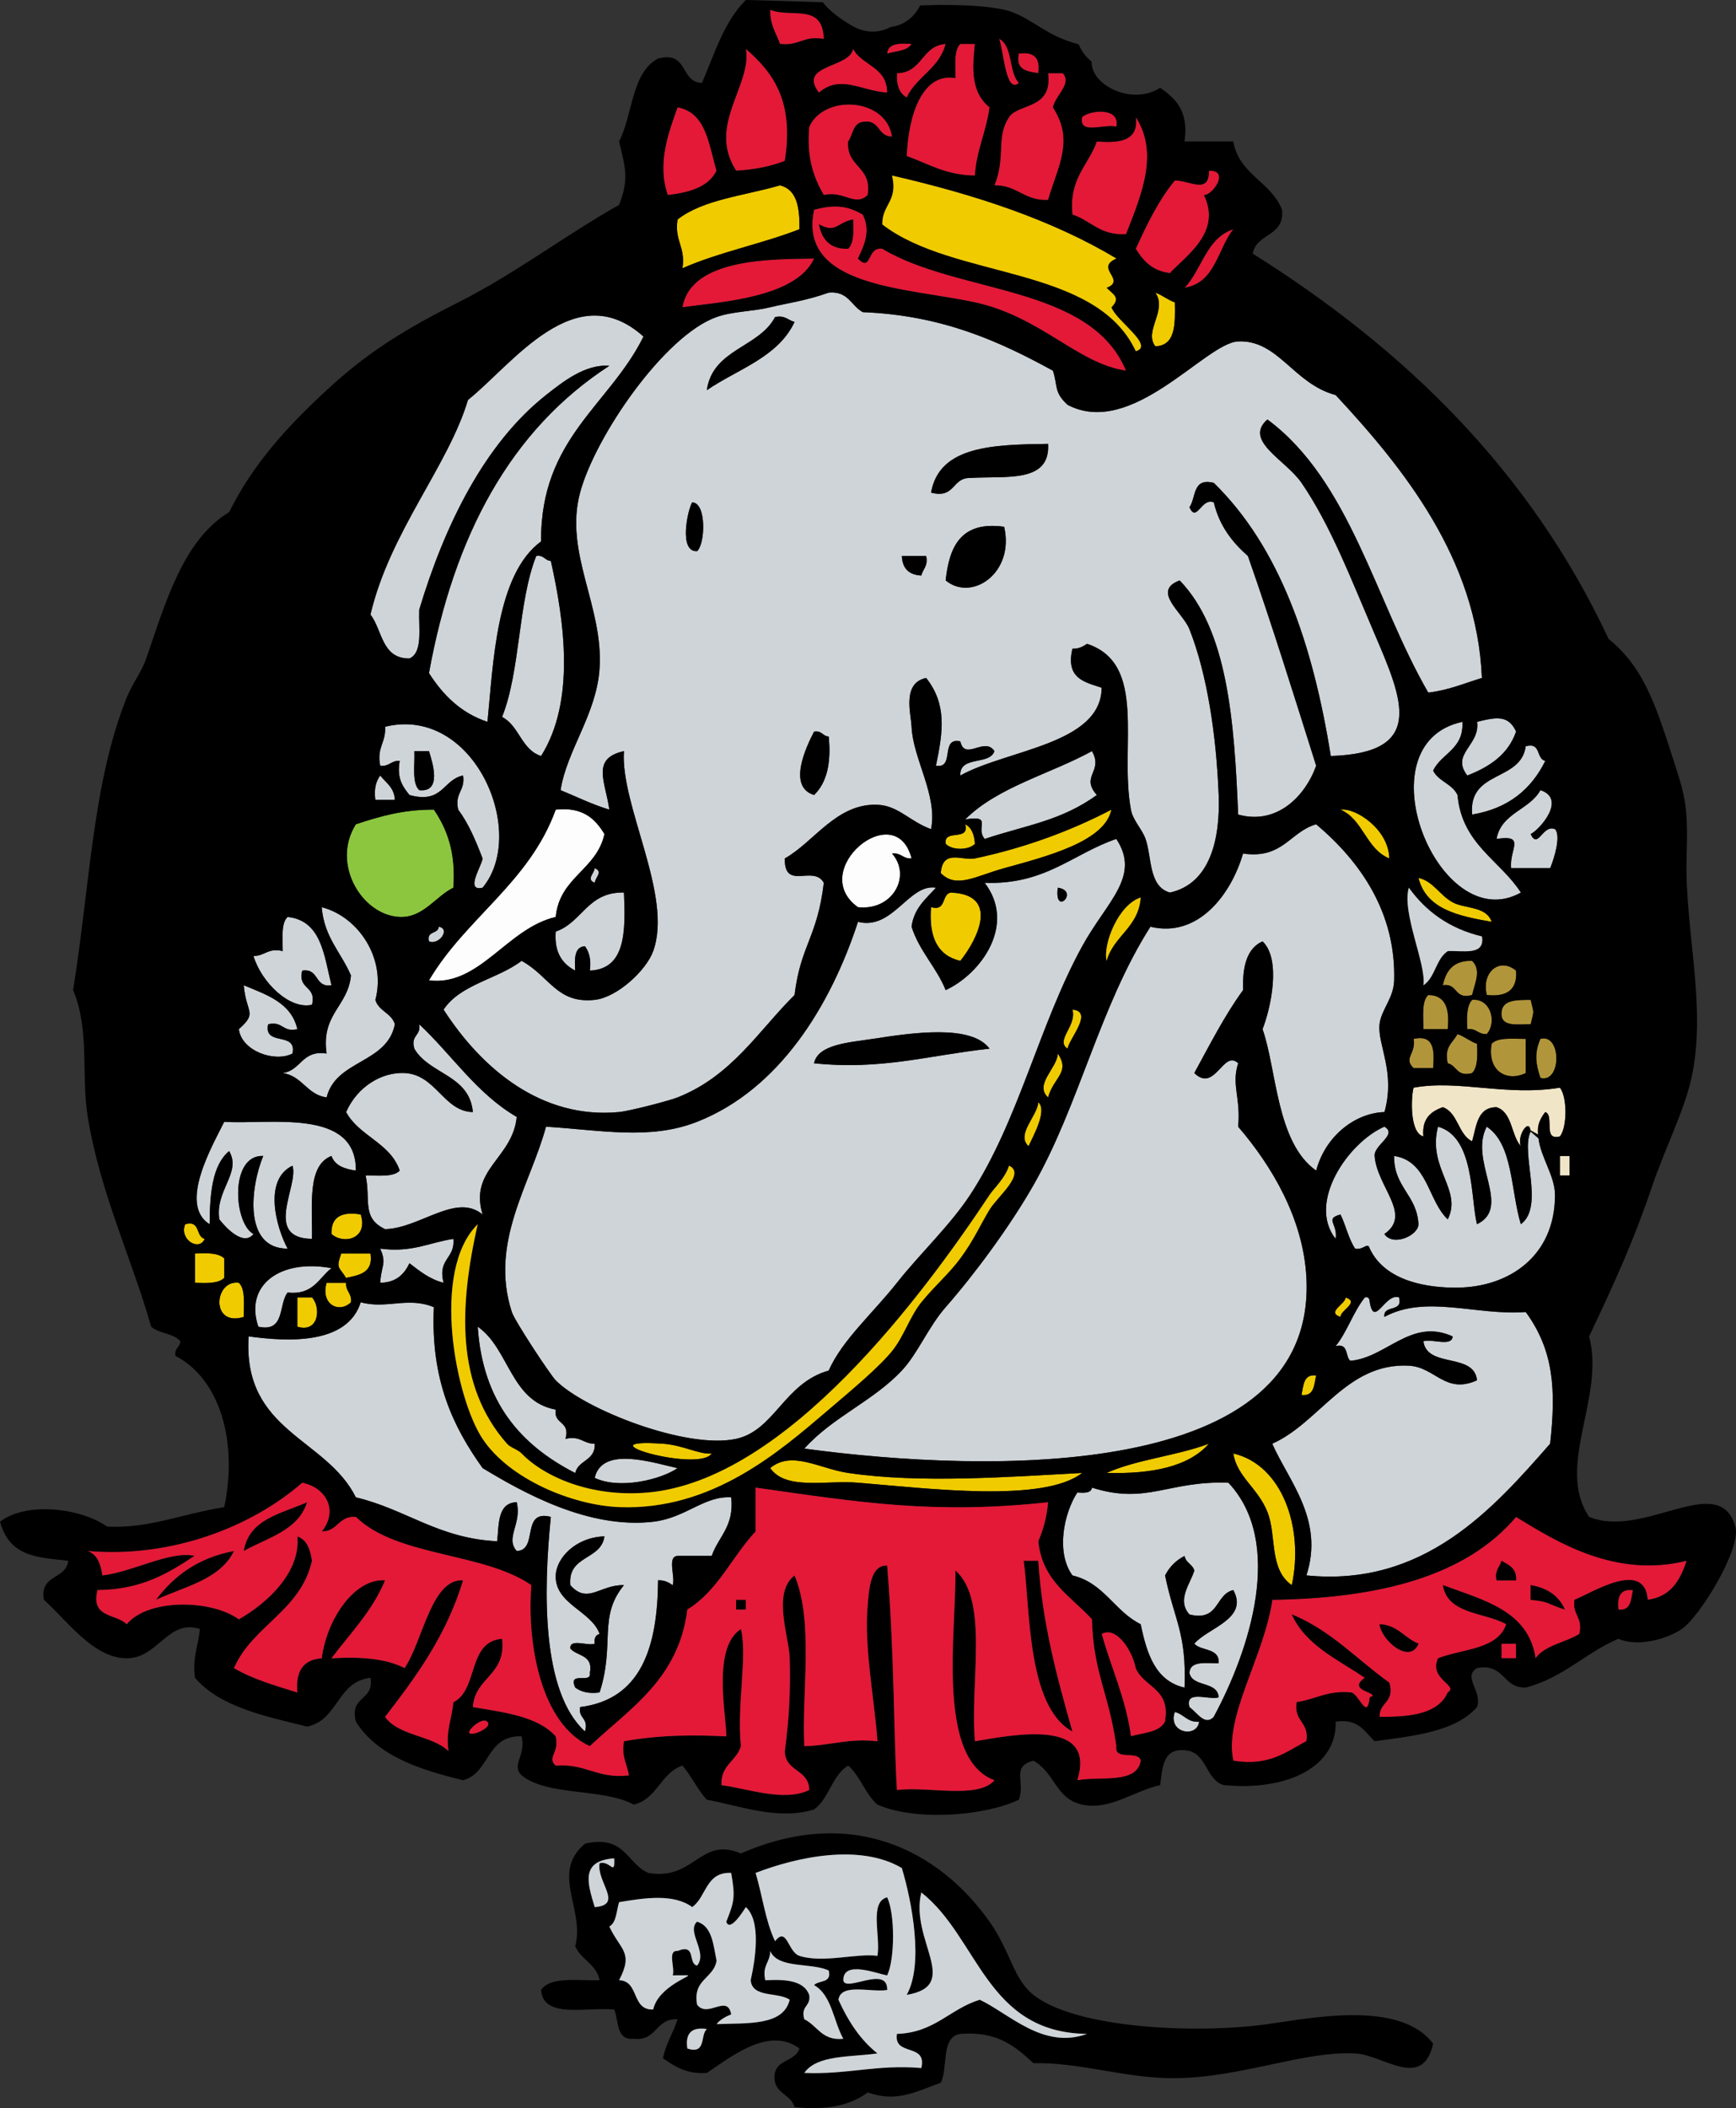 <?xml version="1.0" encoding="UTF-8"?>
<svg enable-background="new 0 0 184.07 223.402" version="1.1" viewBox="0 0 184.07 223.4" xml:space="preserve" xmlns="http://www.w3.org/2000/svg">
<rect x="0" y="0" width="184.07" height="223.4" fill="#333333" stroke="none"/>
<g clip-rule="evenodd" fill-rule="evenodd">
	<path d="m81.665 1.034c2.264 0.9 5.595-0.762 5.686 3.101-2.129-0.405-2.653 0.793-4.652 0.517-0.402-1.149-1.086-2.016-1.034-3.618z" fill="#E31937"/>
	<path d="m96.654 4.652c-0.438 0.768-1.664 0.748-2.584 1.034 0.076-1.13 1.302-1.11 2.584-1.034z" fill="#E31937"/>
	<path d="m100.27 4.652c-0.665 2.608-3.083 3.463-4.135 5.686-0.767-0.439-1.111-1.301-1.034-2.584 2.716-0.044 2.597-2.92 5.169-3.102z" fill="#E31937"/>
	<path d="m101.82 4.652h1.551c-0.159 1.844-0.668 4.939 1.551 6.719-0.333 2.596-1.37 4.488-1.551 7.236-3.074-0.027-4.947-1.255-7.236-2.068 0.168-4.324 1.646-8.875 5.169-8.27 0.01-1.372-0.19-2.951 0.52-3.617z" fill="#E31937"/>
	<path d="m79.081 5.169c2.864 2.477 5.159 5.522 4.135 11.888-1.491 0.576-3.205 0.93-5.168 1.034-3.114-4.854 1.691-8.993 1.033-12.922z" fill="#E31937"/>
	<path d="m90.452 5.169c0.957 1.799 3.617 1.896 3.618 4.651-2.798-0.189-4.969-1.954-7.236 0-2.304-3.013 3.263-2.578 3.618-4.651z" fill="#E31937"/>
	<path d="m108.02 5.686c1.618-0.24 2.308 0.449 2.067 2.067-1.2-0.178-2.42-0.335-2.07-2.067z" fill="#E31937"/>
	<path d="m111.13 7.753h1.551c1.036 1.097-0.734 2.303-1.034 3.618 2.259 3.491 0.604 6.069-0.517 9.82-2.529 0.118-3.249-1.575-5.686-1.55 1.235-3.101 0.103-5.089 1.551-7.236 1.01-1.495 4.63-0.789 4.14-4.652z" fill="#E31937"/>
	<path d="m94.586 14.472c-1.578 0.027-1.239-1.861-3.101-1.55-1.062 0.144-1.032 1.38-1.551 2.067-0.2 2.784 2.567 2.601 2.067 5.686-1.341 1.279-2.535-0.502-4.652 0-1.086-1.843-1.853-4.005-1.551-7.236 1.565-3.478 8.157-3.116 8.788 1.033z" fill="#E31937"/>
	<path d="m71.844 11.371c3.055 0.563 3.301 3.935 4.135 6.719-0.853 1.731-2.858 2.311-5.169 2.584-1.18-3.321 0.073-6.633 1.034-9.303z" fill="#E31937"/>
	<path d="m118.36 13.438c-1.175-0.376-4.033 0.931-3.618-1.034 0.82-0.757 4.11-1.066 3.62 1.034z" fill="#E31937"/>
	<path d="m120.43 12.405c2.433 3.786 0.689 8.051-1.034 12.405-2.767 0.183-3.733-1.436-5.686-2.067-0.398-3.844 1.691-5.201 2.585-7.753 2.43 0.195 4.43-0.043 4.13-2.585z" fill="#E31937"/>
	<path d="m128.18 18.09c2.283-0.07 0.389 2.619-0.517 2.584 1.892 3.917-1.815 6.36-3.618 8.27-1.847-0.221-2.837-1.298-3.618-2.584 1.184-2.607 2.417-5.164 4.135-7.236 1.6-0.014 3.66 1.512 3.62-1.034z" fill="#E31937"/>
	<path d="m82.699 19.641c1.809 0.431 2.103 2.376 2.067 4.652-3.966 1.546-8.583 2.443-12.405 4.135 0.362-2.257-0.879-2.911-0.517-5.169 2.698-2.126 7.127-2.522 10.855-3.618z" fill="#F0CB00"/>
	<path d="m91.486 22.742c0.849 1.68 0.2 3.199-0.518 4.652 1.489 1.537 0.897-1.294 2.585-1.034 8.088 4.833 22.049 3.794 25.843 12.921-5.113-0.717-9.018-5.712-16.022-7.236-7.187-1.563-18.81-1.57-17.057-9.821 2.097-0.565 3.501-0.469 5.163 0.518zm-4.653 1.034c0.322 1.573 1.148 2.643 3.102 2.584 0.595-0.611 0.585-1.827 0.517-3.102-1.725 0.319-1.765 1.518-3.619 0.518z" fill="#E31937"/>
	<path d="m90.452 23.259c0.068 1.274 0.078 2.491-0.517 3.102-1.953 0.058-2.779-1.011-3.102-2.584 1.854 0.999 1.894-0.2 3.619-0.518z"/>
	<path d="m130.77 24.293c-1.675 2.115-1.896 5.684-5.169 6.202 1.85-1.941 2.3-5.28 5.17-6.202z" fill="#E31937"/>
	<path d="m86.317 27.394c-1.876 4.195-10.129 4.633-13.956 5.168 0.888-5.25 9.58-5.087 13.956-5.168z" fill="#E31937"/>
	<path d="m141.62 41.866c7.153 7.686 14.997 17.363 15.506 29.979-1.854 0.557-3.523 1.3-5.686 1.55-5.627-9.707-8.25-22.417-17.057-28.944-2.583 2.252 1.945 4.282 3.618 6.719 3.061 4.457 5.219 10.113 7.753 16.023 3.011 7.021 5.417 12.609-4.651 12.921-1.901-11.882-5.431-22.136-12.405-28.944-2.303-0.58-1.858 1.587-2.584 2.584 0.775 1.708 1.264-1.074 2.584-0.517 0.596 2.505 1.969 4.234 3.618 5.686 2.547 7.273 4.882 14.759 7.236 22.225-1.192 3.301-4.217 6.305-8.271 5.169-0.411-9.926-1.116-19.558-6.202-24.81-3.02 1.128 0.329 3.388 1.034 5.168 1.876 4.74 2.857 11.222 3.101 17.574 0.179 4.644-0.896 9.4-5.168 10.337-2.277-0.642-1.902-3.737-2.585-5.686-0.358-1.026-1.339-1.956-1.551-3.102-1.245-6.743 1.805-15.447-4.651-17.573-0.416 0.273-0.839 0.539-1.551 0.517-0.744 3.157 1.284 3.54 3.102 4.135-0.066 6-9.977 6.538-14.989 9.303-0.082-2.149 3.103-1.033 3.618-2.584-1.04-1.58-3.138 1.105-3.618-1.034-2.188-0.465-0.525 2.92-2.584 2.584 0.798-3.774 1.125-6.55-1.034-9.303-2.588 0.527-1.611 3.803-1.551 5.168 0.152 3.423 2.786 7.262 2.067 10.854-2.327-0.853-3.46-2.492-5.686-2.584-4.331-0.179-6.73 3.96-9.82 5.686-0.079 3.472 3.038 0.631 4.135 2.584-0.688 5.816-2.462 6.589-3.102 11.888-3.831 3.792-6.641 8.575-12.405 10.854-0.943 0.373-5.107 1.446-6.202 1.551-8.195 0.781-14.549-4.563-18.607-10.854 1.784-2.695 5.734-3.225 8.27-5.168 2.97 1.612 3.729 4.568 7.753 4.135 2.359-0.254 5.453-3.093 6.203-5.169 2.124-5.879-3.501-15.427-3.102-21.191-3.535 0.775-1.949 3.266-1.55 6.202-1.849-0.563-3.459-1.365-5.169-2.067 0.67-4.271 3.827-8.061 4.135-12.921 0.417-6.576-3.779-12.239-2.067-18.607 1.608-5.986 8.951-16.657 14.472-18.607 1.735-0.613 3.784-0.572 5.686-1.034 1.881-0.457 3.718-0.672 6.203-1.55 2.093-0.199 2.379 1.411 3.618 2.067 8.451 0.335 14.478 3.096 20.157 6.202 0.538 1.659 0.08 2.258 1.551 3.618 6.84 3.594 14.619-6.567 18.09-6.719 4.26-0.189 5.84 4.479 10.34 5.683zm-59.438-8.27c-1.726 3.271-6.617 3.376-7.236 7.753 3.272-2.241 7.549-3.478 9.303-7.236-0.699-0.162-0.987-0.736-2.067-0.517zm16.539 18.608c2.573 0.678 2.199-1.591 4.136-1.551 3.713-0.25 8.537 0.613 8.27-3.618-5.77 0.09-11.536 0.184-12.409 5.169zm-24.809 6.202c0.865-0.732 1.027-5.133-0.517-5.169-0.47 0.729-1.469 5.297 0.517 5.169zm26.358 3.101c2.783 2.306 7.339-0.813 6.202-5.686-4.59-0.633-5.82 2.101-6.2 5.686zm-2.582-0.517c0.162-0.699 0.735-0.987 0.517-2.067h-2.584c0.062 1.315 0.752 2.004 2.067 2.067zm-11.371 23.26c1.314-1.27 1.847-3.322 1.551-6.203-0.661-0.028-0.716-0.663-1.551-0.517-0.871 1.678-2.837 5.85 0 6.72z" fill="#CFD4D8"/>
	<path d="m122.5 31.012c0.765 0.269 1.303 0.765 2.067 1.034 0.044 2.284 0.1 4.58-2.067 4.652-1.25-1.636 1.32-3.818 0-5.686z" fill="#F0CB00"/>
	<path d="m68.227 35.664c-3.58 7.274-10.944 10.764-10.854 21.708-4.799 3.509-5.065 13-5.686 19.124-2.84-0.95-4.722-2.858-6.202-5.168 2.646-14.582 8.669-25.789 19.124-32.562-2.537-0.216-4.954 1.707-6.719 3.101-6.5 5.132-10.748 13.776-13.438 22.742-0.074 1.994 0.404 4.539-1.034 5.168-2.958 0.03-2.86-2.998-4.135-4.651 2.052-8.752 8.236-15.716 10.337-22.742 4.747-3.802 11.379-13.205 18.607-6.72z" fill="#CFD4D8"/>
	<path d="m84.249 34.113c-1.754 3.759-6.031 4.995-9.303 7.236 0.619-4.377 5.51-4.483 7.236-7.753 1.08-0.219 1.368 0.355 2.067 0.517z"/>
	<path d="m111.13 47.035c0.268 4.23-4.557 3.368-8.27 3.618-1.937-0.041-1.562 2.229-4.136 1.551 0.87-4.985 6.636-5.079 12.406-5.169z"/>
	<path d="m73.395 53.237c1.544 0.036 1.382 4.437 0.517 5.169-1.986 0.128-0.987-4.44-0.517-5.169z"/>
	<path d="m106.47 55.822c1.137 4.872-3.419 7.992-6.202 5.686 0.38-3.586 1.61-6.32 6.2-5.686z"/>
	<path d="m56.855 58.923c0.834-0.146 0.89 0.488 1.55 0.517 1.416 6.333 2.65 14.819-1.034 20.674-2.095-0.661-2.307-3.206-4.135-4.135 1.963-4.93 1.669-12.115 3.619-17.056z" fill="#CFD4D8"/>
	<path d="m95.621 58.923h2.584c0.219 1.08-0.354 1.369-0.517 2.067-1.315-0.063-2.005-0.752-2.067-2.067z"/>
	<path d="m160.75 77.53c-0.843 2.43-2.812 3.734-5.169 4.651-1.794-2.299 1.388-3.196 1.034-5.686 2.08-0.518 3.33-0.73 4.14 1.035z" fill="#CFD4D8"/>
	<path d="m51.17 94.07c-1.912 0.443-0.084-2.314 0-3.101-0.72-1.865-1.479-3.69-2.584-5.169-0.415-1.792 0.77-1.987 0.517-3.618-2.16 0.424-2.128 3.041-5.686 2.068-0.685-0.865-1.369-1.732-1.034-3.618-0.927-0.066-1.09 0.633-2.067 0.517-0.397-1.948 0.631-2.47 0.517-4.135 9.426-2.306 15.19 11.21 10.337 17.056zm-6.719-10.338c2.447 0.276 1.41-2.928 1.034-4.135h-1.551c0.061 1.489-0.283 3.384 0.517 4.135z" fill="#CFD4D8"/>
	<path d="m155.06 76.496c0.162 2.919-2.211 3.303-3.102 5.169 0.575 1.148 2.046 1.4 2.585 2.584 0.471 5.215 4.487 6.883 6.719 10.337-8.7 4.883-17.05-15.782-6.2-18.09z" fill="#CFD4D8"/>
	<path d="m86.317 77.53c0.834-0.146 0.89 0.488 1.551 0.517 0.296 2.881-0.236 4.933-1.551 6.203-2.837-0.87-0.871-5.042 0-6.72z"/>
	<path d="m161.78 79.081c1.659-0.453 1.072 1.34 2.068 1.551-1.48 3-3.912 5.047-7.754 5.686-0.43-4.735 5.17-3.443 5.68-7.237z" fill="#CFD4D8"/>
	<path d="m43.934 79.598h1.551c0.376 1.207 1.413 4.411-1.034 4.135-0.8-0.752-0.456-2.647-0.517-4.135z"/>
	<path d="m115.78 79.598c1.252 2.19-1.268 2.633 0.518 4.652-3.838 2.76-7.438 3.172-11.889 4.652-1.052-1.224 0.939-2.54-2.067-2.068 3.45-3.444 8.99-4.798 13.44-7.236z" fill="#CFD4D8"/>
	<path d="m40.315 82.182c0.603 0.775 1.493 1.264 1.551 2.584h-2.067c-0.165-1.199 0.083-1.984 0.516-2.584z" fill="#CFD4D8"/>
	<path d="m163.33 83.732c2.797 0.92-0.056 4.161-1.033 4.652 0.775 1.708 1.264-1.074 2.584-0.517 0.632 0.693-0.045 2.992-0.517 4.135h-4.135c-0.229-2.009 1.63-3.578-1.551-3.101 0.51-2.768 3.5-3.055 4.66-5.169z" fill="#CFD4D8"/>
	<path d="m142.14 85.8c1.622-0.229 5.117 2.109 5.169 5.169-2.46-0.993-2.77-4.13-5.17-5.169z" fill="#F0CB00"/>
	<path d="m46.001 85.8c1.403 2.043 2.346 4.546 2.067 8.27-1.917 0.947-3.19 3.201-5.686 3.101-3.967-0.158-7.311-5.586-4.652-9.82 2.462-0.813 4.978-1.57 8.271-1.551z" fill="#8CC63F"/>
	<path d="m64.091 88.384c-0.833 3.818-4.757 4.546-5.168 8.787-5.198 1.214-8.069 7.387-13.438 6.719 3.899-6.61 10.65-10.369 13.438-18.09 2.899-0.315 4.186 0.982 5.168 2.584z" fill="#FDFDFD"/>
	<path d="m117.84 85.8c-0.685 3.378-6.825 4.947-11.371 6.203-3.041 0.84-5.08 2.204-6.719 0.517 0.198-2.598 2.305-1.273 3.618-1.55 5.25-1.109 10.17-2.917 14.47-5.17z" fill="#F0CB00"/>
	<path d="m102.34 87.351c0.694 0.34 0.963 1.105 1.034 2.067-0.661 0.707-2.44 0.707-3.102 0-0.25-1.633 2.57-0.192 2.07-2.067z" fill="#F0CB00"/>
	<path d="m146.79 117.85c-3.094 0.095-6.252 2.514-7.236 6.202-4.227-2.954-4.182-10.746-5.686-14.989 0.869-2.192 2.015-7.395 0-9.303-1.675 0.738-2.138 2.687-2.067 5.168-1.961 2.691-3.523 5.781-5.169 8.787 2.201 2.146 3.075-2.555 4.651-1.034-0.741 2.31 0.288 3.614 0 6.72 3.584 4.165 6.925 9.793 7.236 16.022 1.081 21.604-33.761 20.724-53.237 18.091 3.021-3.369 7.3-5.026 10.338-8.271 1.697-1.812 2.812-4.626 4.651-6.719 2.981-3.391 6.747-8.448 9.304-12.922 4.859-8.504 7.035-18.979 12.405-27.394 5.077 1.224 8.567-3.445 9.82-7.753 4.228 0.61 4.944-2.292 7.753-3.101 4.738 3.985 8.468 9.401 8.27 16.54-0.053 1.915-1.379 3.099-1.551 4.652-0.22 2.18 1.73 5.01 0.54 9.31z" fill="#CFD4D8"/>
	<path d="m96.654 90.969c-0.927 0.065-1.09-0.633-2.067-0.517 2.087 2.361 0.088 6.088-3.618 5.686-5.437-3.9 3.999-11.739 5.685-5.169z" fill="#FDFDFD"/>
	<path d="m57.889 119.4c5.793 0.354 11.021 1.451 16.022-0.517 8.726-3.435 14.154-12.321 17.057-21.192 3.71 0.94 5.384-4.075 8.271-3.618-1.057 1.184-2.329 2.151-2.585 4.135 0.833 2.613 2.624 4.268 3.618 6.719 3.79-1.759 7.507-6.968 4.135-11.371 6.434 0.23 9.33-3.075 13.956-4.651 2.629 3.986-0.996 6.598-3.618 11.371-4.584 8.342-6.733 18.521-11.888 26.36-2.127 3.232-5.292 6.189-7.754 9.304-2.569 3.25-5.812 6.075-7.235 9.303-4.728 1.321-5.729 6.35-9.821 7.236-5.272 1.144-16.118-3.14-19.124-6.202-0.591-0.602-4.34-6.277-4.652-7.236-2.397-7.39 1.981-13.53 3.625-19.63zm54.271-25.33c-0.42 3.129 2.37 0.345 0 0zm-19.641 16.02c-2.432 0.375-5.799 0.567-6.202 2.584 7.173 0.732 11.936-0.809 18.607-1.55-1.95-2.61-8.216-1.67-12.401-1.03z" fill="#CFD4D8"/>
	<path d="m63.058 92.002c0.92 0.379 0.075 0.94 0 1.55-0.921-0.378-0.075-0.939 0-1.55z" fill="#CFD4D8"/>
	<path d="m150.41 93.036c1.541 0.33 2.246 1.835 3.618 2.584 1.308 0.713 3.558 0.375 4.136 2.067-3.53-0.612-6.94-1.335-7.76-4.651z" fill="#F0CB00"/>
	<path d="m112.16 94.07c2.37 0.345-0.42 3.129 0 0z"/>
	<path d="m66.159 94.587c0.179 4.141 0.185 8.109-3.618 8.27 0.165-1.198-0.083-1.984-0.517-2.584-1.13 0.076-1.11 1.302-1.034 2.584-1.355-0.712-2.238-1.897-2.067-4.135 2.827-0.967 3.359-4.225 7.236-4.138z" fill="#CFD4D8"/>
	<path d="m100.79 94.587c5.274 0.185 2.844 4.987 1.034 7.236-2.386-0.543-3.362-2.496-3.102-5.686 1.662 0.456 1.075-1.337 2.072-1.547z" fill="#F0CB00"/>
	<path d="m34.113 96.137c3.896 0.988 6.861 5.463 5.686 9.821 0.35 1.2 1.717 1.384 2.067 2.584-0.818 4.179-6.247 3.746-7.236 7.753-2.111-0.301-2.554-2.271-4.652-2.584 1.97-0.271 2.014-2.466 4.652-2.067-0.597-4.215 2.266-4.97 2.584-8.27-1.024-2.42-2.846-4.041-3.101-7.233z" fill="#CFD4D8"/>
	<path d="m30.495 97.171c3.588 0.375 3.862 4.063 4.652 7.236-1.831 0.28-1.271-1.831-3.102-1.551-0.511 2.062 1.545 1.557 1.034 3.618-2.414 0.551-5.388-2.435-6.203-5.168 1.218 0.011 1.522-0.891 3.101-0.517 6e-3 -1.374-0.194-2.953 0.518-3.619z" fill="#CFD4D8"/>
	<path d="m46.518 98.205c1.287 0.21 0.031 2.004-1.034 1.551-0.284-1.147 0.987-0.736 1.034-1.551z" fill="#CFD4D8"/>
	<path d="m156.09 101.82c1.025 0.978 0.252 2.442 0 3.618-1.931 0.553-1.473-1.284-3.101-1.034 0.33-1.58 1.15-2.65 3.1-2.59z" fill="#B1953A"/>
	<path d="m160.75 102.86c0.159 2.055-0.993 2.798-3.102 2.584-0.6-2.46 1.39-4.03 3.1-2.58z" fill="#B1953A"/>
	<path d="m25.843 104.41c2.436 1.01 5.042 1.85 5.686 4.651-1.581 0.375-1.521-0.892-3.101-0.517-0.505 2.399 3.089 0.701 2.584 3.102-1.901 0.974-5.406-0.278-5.686-2.585 2.018-1.8 0.788-1.63 0.517-4.65z" fill="#CFD4D8"/>
	<path d="m151.44 105.44c1.879 0.017 2.271 1.52 2.067 3.618h-2.584c0-1.37-0.2-2.95 0.51-3.62z" fill="#B1953A"/>
	<path d="m156.09 105.96c1.937-0.205 2.666 2.351 1.551 3.618-0.927 0.065-1.09-0.633-2.067-0.518-0.06-1.28-0.07-2.49 0.52-3.1z" fill="#B1953A"/>
	<path d="m162.3 105.96c0.361 1.591 0.361 0.993 0 2.584-1.371-8e-3 -3.044 0.287-3.102-1.033-0.05-1.6 1.56-1.54 3.1-1.55z" fill="#B1953A"/>
	<path d="m113.71 106.99c2.296 0.183-0.356 3.097-0.517 4.136-1.33-0.88 1.01-2.41 0.52-4.14z" fill="#F0CB00"/>
	<path d="m44.451 108.54c3.472 3.247 6.088 7.351 10.337 9.82-0.421 4.396-5.087 5.552-3.618 10.338-2.818-2.341-6.67 1.481-10.337 1.551-2.528-1.172-1.501-3.15-2.067-5.686 1.373-6e-3 2.952 0.194 3.618-0.518-1.005-2.957-4.298-3.627-5.686-6.202 1.208-2.73 3.803-4.251 6.203-4.135 3.332 0.161 4.158 4.089 7.236 4.135-0.351-3.957-4.625-3.99-6.203-6.719-0.428-1.45 0.728-1.33 0.517-2.58z" fill="#CFD4D8"/>
	<path d="m104.92 111.13c-6.672 0.741-11.435 2.282-18.607 1.55 0.403-2.017 3.771-2.209 6.202-2.584 4.189-0.65 10.455-1.59 12.405 1.03z"/>
	<path d="m154.54 109.58c0.765 0.269 1.303 0.765 2.067 1.033 0.068 1.274 0.078 2.49-0.518 3.102-1.648 0.443-1.598-0.813-2.584-1.034-0.41-1.79 0.57-2.18 1.03-3.1z" fill="#B1953A"/>
	<path d="m149.89 110.09c2.197-0.474 2.207 1.238 2.067 3.102h-2.067c-1.13-1.08 0.26-1.47 0-3.1z" fill="#B1953A"/>
	<path d="m161.78 110.09v3.618c-1.95 0.956-4.117-0.137-3.617-3.102 0.67-0.71 2.25-0.51 3.62-0.52z" fill="#B1953A"/>
	<path d="m163.33 110.09c2.259-0.612 2.259 4.747 0 4.135-0.45-1.4-0.7-2.51 0-4.13z" fill="#B1953A"/>
	<path d="m112.16 111.64c1.352 2.02-0.448 2.51-1.033 4.651-1.51-1.37 0.98-3.11 1.03-4.65z" fill="#F0CB00"/>
	<path d="m163.13 120.63c0.281 1.977 1.744 4.03 1.747 6.002 8e-3 6.43-4.807 9.756-10.337 9.82-3.038 0.035-7.634-0.597-9.304-4.135-0.226-0.768-0.661 0.203-1.551 0-0.694-1.028-0.985-2.461-1.551-3.618-1.735 0.472-0.256 0.961-0.517 2.584-3.03-3.837 1.302-10.191 5.169-11.888 1.451 0.828-1.121 1.932-1.034 3.101 0.245 3.286 4.029 6.219 1.034 8.271 0.898 1.36 3.589 0.185 3.617-1.034-0.164-3.109-2.628-3.919-2.584-7.236 3.592 0.544 3.558 4.713 5.686 6.72 1.59-3.153-2.18-5.392-1.033-9.82 3.889 1.073 3.438 7.586 4.135 10.337 3.755-1.821-0.902-6.696 1.033-10.337 2.806 1.846 2.53 6.773 3.618 10.337 2.515-1.869-0.018-7.438 1.003-9.753" fill="#CFD4D8"/>
	<path d="m162.26 119.98c0.01-0.022 0.021-0.045 0.031-0.067-0.221-1.297-1.477 0.496-1.034 1.551-1.059-1.181-0.886-3.594-2.584-4.135-2.053 0.015-2.123 2.012-2.585 3.618-1.5-0.74-1.469-3.011-3.101-3.618-1.273 0.449-2.241 1.204-2.067 3.101-1.567-0.426-1.256-4.568-1.034-5.168 4.763-0.876 9.817 0.937 15.506 0 0.79 0.941 0.79 4.227 0 5.168-1.873 0.495-0.525-2.23-1.55-2.584-0.709 0.898-0.849 1.833-0.714 2.785" fill="#F1E5C8"/>
	<path d="m110.09 116.81c0.992 0.86-0.539 3.566-1.033 4.652-1.36-1.23 0.93-3.17 1.03-4.65z" fill="#F0CB00"/>
	<path d="m37.731 124.05c-1.206-0.173-2.227-0.529-2.584-1.551-2.61 1.008-2.013 5.224-2.067 8.787-5.225-0.074-1.368-5.673-2.068-7.753-3.134 1.494-1.71 6.581-0.517 8.787-4.734 0.015-3.928-6.587-2.584-9.821-3.592-0.152-3.144 7.163-1.034 8.271-1.072 1.37-3.006-0.75-3.618-1.551-0.489-3.074 2.395-4.947 1.034-7.236-1.789 1.484-2.045 4.502-2.067 7.753-3.362-2.085 0.345-8.403 1.551-10.854 4.814 0.31 14.021-1.51 13.954 5.16z" fill="#CFD4D8"/>
	<path d="m165.4 122.5h1.034v2.068h-1.034v-2.07z" fill="#F1E5C8"/>
	<path d="m38.248 128.7c0.823 2.554-1.783 3.234-3.101 2.067-0.061-1.79 1.042-2.41 3.101-2.07z" fill="#F0CB00"/>
	<path d="m19.641 129.73c1.659-0.453 1.072 1.341 2.068 1.551-0.602 1.39-2.744 0.05-2.068-1.55z" fill="#F0CB00"/>
	<path d="m48.068 131.28c0.217 2.112-1.701 2.089-1.034 4.652-1.513-0.383-2.541-1.25-3.618-2.068-0.561 1.162-1.403 2.043-3.101 2.068 0.113-1.891 0.71-1.983 0-3.618 3.377 0.46 5.202-0.65 7.753-1.03z" fill="#CFD4D8"/>
	<path d="m20.674 132.84c1.274-0.068 2.491-0.078 3.102 0.517v2.067c-0.611 0.596-1.827 0.585-3.102 0.518v-3.11z" fill="#F0CB00"/>
	<path d="m36.181 132.84h3.101c0.314 2.037-1.156 2.289-2.584 2.584-0.76-1.22-1.092-0.96-0.517-2.58z" fill="#F0CB00"/>
	<path d="m35.147 134.39c-1.358 1.054-1.936 2.888-4.652 2.584-0.99 1.25-0.229 4.251-3.101 3.618-1.496-4.34 2.24-7.22 7.753-6.2z" fill="#CFD4D8"/>
	<path d="m25.326 135.94c0.712 0.666 0.512 2.245 0.517 3.617-3.557 1.1-3.15-3.98-0.517-3.62z" fill="#F0CB00"/>
	<path d="m34.63 135.94h2.067c-0.065 0.927 0.633 1.09 0.517 2.067-1.283 1.22-3.243 0.2-2.584-2.07z" fill="#F0CB00"/>
	<path d="m31.529 137.49h1.551c0.958 1.021 0.768 3.806-1.551 3.102v-3.1z" fill="#F0CB00"/>
	<path d="m142.66 137.49c1.585 0.508-0.594 1.379-0.517 2.067-1.59-0.51 0.59-1.38 0.52-2.07z" fill="#F0CB00"/>
	<path d="m144.72 137.49c0.44-0.095 0.488 0.202 0.518 0.518 0.477 2.772 1.63-1.022 3.101-0.518 0.455 1.661-1.703 0.709-1.55 2.067 4.392-2.388 9.767-0.115 14.988-0.517 2.935 4.027 3.235 8.128 2.585 13.955-6.039 6.894-13.374 15.212-25.844 13.956 1.928-5.891-1.897-10.037-3.618-13.956 5.043-2.244 7.877-8.598 14.473-8.27 2.819 0.141 3.858 3.076 7.236 1.551-0.298-2.977-5.298-1.249-5.686-4.135 0.908-0.298 3.036 0.625 3.101-0.518-4.42-1.999-7.022 2.274-10.854 2.585-0.552-0.482-0.161-1.907-1.551-1.551 1.23-1.52 1.87-3.64 3.1-5.16z" fill="#CFD4D8"/>
	<path d="m46.001 138.52c-0.362 7.771 2.081 12.736 5.169 17.057 4.342 2.625 11.249 6.48 18.09 5.686 3.451-0.401 5.416-2.776 8.27-2.585 0.334 3.092-1.362 4.151-2.067 6.203h-3.618c-1.142 0.064-0.219 2.192-0.517 3.101-0.416-0.273-0.839-0.539-1.551-0.517-0.058 7.179-1.839 12.633-8.27 13.438-0.212 1.245 0.944 1.124 0.517 2.585-4.588-4.201-4.427-14.725-3.618-22.742-3.232-0.821-1.272 3.551-3.618 3.617-1.249-1.4 0.567-2.87 0-5.168-2.014 0.054-1.89 2.244-2.067 4.135-6.254-0.293-9.69-3.403-14.989-4.652-3.146-6.33-12.013-6.938-11.371-17.057 4.058 0.561 10.459 0.929 11.888-3.617 2.722 0.77 4.995-0.62 7.752 0.53zm12.922 28.43c-0.103 3.054 3.774 3.739 4.652 6.202-0.403 0.114-0.601 0.433-0.517 1.034-0.751 0.282-2.671-0.604-2.584 0.517 0.715 0.836 2.459 0.643 2.068 2.584 0.205 1.239-2.354-0.286-1.551 1.551 0.6 0.434 1.386 0.682 2.584 0.517 1.666-5.134-0.19-7.997 2.584-11.371-2.532-0.076-3.839 2.086-5.686 0-0.292-3.221 3.259-2.599 3.618-5.168-3.116 0.11-5.108 2.34-5.168 4.14z" fill="#CFD4D8"/>
	<path d="m18.09 139.04c-1.219 1.66-2.089-1.82 0 0z" fill="#F0CB00"/>
	<path d="m50.653 140.59c3.356 2.329 3.467 7.904 8.27 8.787-0.25 1.628 1.586 1.17 1.034 3.101 1.579-0.373 1.883 0.528 3.101 0.517 0.092 1.815-1.746 1.7-2.067 3.102-5.7-2.92-9.799-7.44-10.338-15.51z" fill="#CFD4D8"/>
	<path d="m139.55 145.76c-0.218 0.988-0.188 2.225-1.551 2.067 0.22-0.99 0.19-2.23 1.55-2.07z" fill="#F0CB00"/>
	<path d="m75.462 154.03c-1.375 2.077-14.148-1.657-5.168-1.034 2.127 0.14 3.922 1.18 5.168 1.03z" fill="#F0CB00"/>
	<path d="m128.18 152.99c-2.182 2.471-6.084 3.221-10.854 3.102 3.21-1.44 7.48-1.82 10.85-3.1z" fill="#F0CB00"/>
	<path d="m130.77 154.03c5.208 1.204 7.514 7.942 6.202 13.955-2.446-1.71-1.584-5.255-2.584-7.753-1.03-2.57-3.21-3.71-3.62-6.2z" fill="#F0CB00"/>
	<path d="m71.844 155.58c-1.824 1.235-6.159 2.276-8.787 1.033 0.777-3.41 6.156-1.61 8.787-1.03z" fill="#CFD4D8"/>
	<path d="m114.74 156.09c-4.097 3.183-16.181 1.653-23.776 1.034-3.426-0.28-7.638 0.829-9.303-1.551 2.291-1.909 5.231 0.066 8.27 0.517 7.592 1.13 17.019 0.42 24.809 0z" fill="#F0CB00"/>
	<path d="m130.25 157.13c5.95 6.327 2.308 17.687-1.551 24.81-0.947 0.995-1.75-0.441-2.584-1.034-0.49-1.867 2.035-0.721 3.101-1.033-0.123-1.772-2.76-1.03-3.101-2.585 0.058-1.32 1.73-1.025 3.101-1.033 0.11-1.661-1.843-1.258-2.584-2.067 1.388-1.672 5.814-2.621 4.135-5.686-1.963 0.449-1.455 3.368-4.651 2.584-1.392-1.543 0.131-3.307 0.517-4.651-0.183-0.68-0.91-0.813-1.034-1.551-0.911 0.467-1.6 1.156-2.067 2.067 0.985 4.791 2.287 6.069 2.067 11.888-3.087-0.703-4-3.581-4.651-6.719-2.773-1.362-3.89-4.38-7.236-5.169-1.795-2.467-0.885-6.652 0.517-8.787 0.734 0.045 1.464 0.086 1.551-0.517 5.84 1.84 8.04-0.76 14.45-0.52z" fill="#CFD4D8"/>
	<path d="m32.562 159.2c-0.95 3.013-4.179 3.746-6.719 5.168 0.557-3.41 3.97-3.96 6.719-5.17z"/>
	<path d="m178.84 165.4c-0.69 2.065-1.704 3.809-4.135 4.135-0.321-4.382-6.054-0.632-7.753 0-0.253 1.632 0.932 1.825 0.517 3.618-1.481 0.931-3.643 1.182-4.651 2.584-0.766-5.092-5.562-6.153-9.82-7.753 0.503 3.115 4.398 2.838 6.719 4.136-0.91 2.707-4.629 2.606-7.235 3.617-1.002 2.249 2.253 2.861 1.033 3.618-1.004 2.27-3.923 2.624-7.236 2.585-0.053-1.604 1.627-1.476 1.034-3.618-3.42-2.438-6.183-5.533-10.338-7.236 1.511 3.313 4.89 4.759 7.753 6.72-2.104 1.426 1.912 1.577 0.518 2.067-0.288 2.666-1.213-0.574-2.067-0.518-2.457-0.216-3.729 0.752-5.686 1.034-0.334 2.057 1.367 2.078 1.033 4.135-2.165 1.108-3.869 2.678-7.753 2.067-1.035-4.655 3.275-11.056 4.135-17.057 11.394-0.15 20.56-2.527 25.844-8.786 4.55 2.78 10.65 6.48 18.12 4.64zm-20.16 2.06h2.067c0.088-1.294-0.794-1.618-1.551-2.067-0.17 0.71-0.74 0.99-0.52 2.07zm3.62 2.07c2.037 0.201 1.58 0.367 3.618 1.034-0.627-1.441-1.855-2.28-3.618-2.585v1.55zm-11.89 4.65c-1.489-0.577-2.172-1.963-4.135-2.067 0.19 1.72 3.19 4.31 4.13 2.07z" fill="#E31937"/>
	<path d="m64.091 162.81c-0.359 2.569-3.911 1.947-3.618 5.168 1.847 2.086 3.153-0.076 5.686 0-2.774 3.374-0.918 6.237-2.584 11.371-1.199 0.165-1.984-0.083-2.584-0.517-0.804-1.837 1.755-0.312 1.551-1.551 0.391-1.941-1.353-1.748-2.068-2.584-0.087-1.121 1.833-0.234 2.584-0.517-0.084-0.602 0.114-0.92 0.517-1.034-0.877-2.463-4.755-3.148-4.652-6.202 0.06-1.8 2.052-4.03 5.168-4.14z"/>
	<path d="m24.81 164.36c-1.459 3.021-5.204 3.756-8.27 5.169 1.919-2.56 4.494-4.46 8.27-5.17z"/>
	<path d="m108.54 165.4h1.55c0.441 6.795 2.026 12.446 3.618 18.091-4.84-2.6-4.47-13.06-5.17-18.09z"/>
	<path d="m159.2 165.4c0.757 0.449 1.639 0.773 1.551 2.067h-2.067c-0.22-1.09 0.35-1.37 0.52-2.07z"/>
	<path d="m162.3 167.98c1.763 0.305 2.991 1.144 3.618 2.585-2.038-0.667-1.581-0.833-3.618-1.034v-1.55z"/>
	<path d="m173.15 168.5c-0.217 0.988-0.187 2.225-1.55 2.067-0.15-1.35 0.19-2.23 1.55-2.07z" fill="#E31937"/>
	<path d="m78.047 169.53h1.034v1.034h-1.034v-1.03z"/>
	<path d="m146.27 172.12c1.963 0.104 2.646 1.49 4.135 2.067-0.93 2.23-3.93-0.36-4.13-2.07z"/>
	<path d="m123.53 182.45c-0.582 1.141-2.275 1.17-3.618 1.551-0.564-4.088-2.101-7.203-3.101-10.854 1.523-0.883 3.25 1.705 3.618 3.618 0.86 2.07 3.74 2.12 3.1 5.68z" fill="#E31937"/>
	<path d="m159.2 174.18h1.551v1.55h-1.551v-1.55z" fill="#E31937"/>
	<path d="m124.56 181.42c0.984 0.223 1.299 1.114 2.584 1.034-0.21 1.76-3.36 1.21-2.58-1.03z" fill="#CFD4D8"/>
	<path d="m50.136 182.97c0.08-0.08 1.086-0.98 1.55-0.517 0.785 0.79-3.189 2.16-1.55 0.52z" fill="#E31937"/>
	<path d="m151.96 216.57c-1.148 4.999-5.258 1.189-8.27 1.033-5.85-0.302-13.094 3.013-20.675 2.585-4.729-0.267-8.878-1.634-13.438-1.551-1.886-1.732-3.813-3.423-7.753-3.102-2.097 0.315-1.271 3.554-2.067 5.169-2.819 1.036-4.755 2.097-7.753 1.034-1.776 1.324-4.262 1.94-7.753 1.55-0.35-1.2-1.717-1.383-2.067-2.584-0.504-2.571 2.089-2.046 2.584-3.618-3.237-2.451-7.416 0.999-9.82 2.585-2.218 0.149-3.416-0.72-4.652-1.551 0.313-1.582 1.097-2.693 1.55-4.135-2.37-0.131-2.141 2.339-4.652 2.067-1.9 0.177-1.562-1.884-2.067-3.102-2.997-0.276-7.55 1.004-7.753-2.067 0.959-1.452 3.841-0.982 6.203-1.034-0.336-1.73-1.979-2.155-2.584-3.617 1.051-3.896-2.661-7.756 1.034-10.854 4.255-0.982 4.426 2.121 6.719 3.101 4.9 0.851 5.47-3.908 9.82-2.067 11.724-5.12 21-0.349 26.361 7.236 2.216 3.136 2.496 6.035 4.651 7.753 4.43 3.53 17.068 4.175 24.81 3.102 4.5-0.62 14.07-2.61 17.57 2.07zm-56.339-18.61c-4.443-2.626-11.135-1.173-15.506 0.517 0.721 2.381 1.052 5.15 2.067 7.236 1.271-1.63 1.345 1.147 2.584 1.551 2.473 0.805 6.105-0.303 8.27 0 0.36-2.052-0.9-5.726 1.034-6.202 0.828 1.756 0.828 6.514 0 8.27-0.954-0.123-4.674-1.675-4.652 0.517 0.183 1.356 4.715-1.677 4.652 1.034-1.792 0.275-4.902-0.768-5.169 1.033 1.021 2.253 2.307 4.241 4.135 5.686-2.86 0.413-6.414 0.133-7.753 2.068 4.504 0.196 7.696-0.919 12.405-0.518 0.642-2.709-2.957-1.178-2.585-3.618 4.011-0.124 5.611-2.659 8.787-3.618 3.154 1.503 6.747 5.307 11.371 3.618-10.728-0.127-11.492-10.216-17.573-14.988-1.251 5.075 4.348 9.861-1.551 10.854 1.828-3.23 0.552-9.92-0.515-13.44zm-32.563 4.14c3.101-0.23 0.175-2.663 0.517-4.651 1.127-0.329 1.644 1.465 1.55-0.517-3.599 0.26-2.841 2.62-2.067 5.17zm8.27 7.23c0.283-0.751-0.604-2.671 0.517-2.584 2.022-0.816 1.07 1.342 2.067 1.551 1.184-1.389-1.174-3.594 0-4.652 1.596 0.472 1.717 2.419 2.068 4.135-0.321 1.919-2.546 1.934-2.068 4.652 1.118 1.502 3.215-1.183 3.618 1.033-0.61 0.251-1.171 0.552-1.55 1.034 3.321-0.125 7.09 0.198 7.753-2.585-1.215-0.852-3.973-0.162-4.135-2.067 0.499-2.244 1.128-6.268-0.517-7.753-0.35 0.571-1.718 2.682-2.067 1.551 0.827-2.107 0.969-2.553 0.517-5.169-2.715-0.131-2.614 2.555-4.135 3.618-1.974-1.442-5.065-0.973-7.753-0.517-0.286 0.92-0.266 2.146-1.034 2.584 1.156 2.486 2.613 2.687 1.034 5.686 2.171 0.069 1.277 3.202 3.618 3.102 0.545-2.484 4.342-3.638 3.618-3.618-0.518 0.02-1.035 0.02-1.551 0.02zm9.82 0.52c2.191-0.123 4.094 0.041 4.652 1.551 0.211 1.245-0.944 1.124-0.517 2.585 1.4 0.667 1.838 2.297 4.135 2.067-1.053-1.876-1.223-4.635-3.101-5.686 0.482-0.552 1.906-0.161 1.551-1.551-1.883-0.874-5.362-0.151-6.203-2.067 0.011 1.22-0.891 1.53-0.517 3.11zm-8.27 7.23c2.038 0.66 1.342-1.414 2.068-2.067-1.618-0.23-2.308 0.46-2.068 2.07z"/>
	<path d="m96.137 211.4c5.898-0.992 0.3-5.778 1.551-10.854 6.081 4.772 6.846 14.861 17.573 14.988-4.624 1.688-8.217-2.115-11.371-3.618-3.176 0.959-4.776 3.494-8.787 3.618-0.372 2.44 3.227 0.909 2.585 3.618-4.709-0.401-7.901 0.714-12.405 0.518 1.339-1.936 4.893-1.655 7.753-2.068-1.828-1.444-3.113-3.433-4.135-5.686 0.267-1.801 3.377-0.758 5.169-1.033 0.062-2.711-4.47 0.322-4.652-1.034-0.021-2.191 3.698-0.64 4.652-0.517 0.828-1.756 0.828-6.514 0-8.27-1.935 0.477-0.674 4.15-1.034 6.202-2.164-0.303-5.797 0.805-8.27 0-1.24-0.403-1.313-3.181-2.584-1.551-1.015-2.086-1.347-4.855-2.067-7.236 4.371-1.689 11.063-3.143 15.506-0.517 1.067 3.52 2.343 10.21 0.516 13.44z" fill="#CFD4D8"/>
	<path d="m81.665 206.75c0.84 1.916 4.319 1.193 6.203 2.067 0.355 1.39-1.069 0.999-1.551 1.551 1.878 1.051 2.048 3.81 3.101 5.686-2.297 0.229-2.734-1.4-4.135-2.067-0.427-1.461 0.729-1.34 0.517-2.585-0.558-1.51-2.461-1.674-4.652-1.551-0.374-1.58 0.528-1.89 0.517-3.1z" fill="#CFD4D8"/>
	<path d="m74.946 215.02c-0.726 0.653-0.03 2.728-2.068 2.067-0.24-1.62 0.45-2.31 2.068-2.07z" fill="#CFD4D8"/>
	<path d="m184 161.78c-1.702-5.992-9.67 1.352-15.506-1.033-3.599-5.36 1.732-12.709 0-19.125 2.794-5.897 4.712-10.085 6.72-16.022 1.254-3.71 3.379-7.909 4.135-11.371 1.658-7.6-0.727-15.709-0.518-23.259 0.13-4.677 0.016-6.046-1.033-9.304-2.086-6.477-3.294-10.77-7.236-13.956-8.347-17.841-21.643-30.734-37.731-40.833 0.379-2.206 3.402-1.766 3.102-4.652-1.157-2.978-4.554-3.716-5.169-7.236h-5.169c0.466-3.222-0.949-4.563-2.584-5.686-2.966 1.922-7.354-0.272-7.263-2.77-0.599-0.483-1.077-1.102-1.365-1.827-0.575-0.162-1.146-0.348-1.709-0.572-2.355-0.939-3.95-2.601-6.203-3.101-2.044-0.454-4.596-0.504-6.79-0.513-0.708 0.015-1.416 0.033-2.123 0.056-0.563 1.163-1.601 2.08-3.142 2.294-1.173 0.63-2.635 0.712-4.142-0.178-1.302-0.77-2.297-1.529-3.033-2.45-2.729-0.092-5.464-0.183-8.159-0.243-2.259 2.221-3.31 5.649-4.652 8.787-2.356-0.055-1.397-3.427-4.652-2.584-2.831 1.476-2.668 5.946-4.135 8.787 0.669 2.843 1.069 3.965 0 6.719-5.902 3.339-10.99 7.278-17.057 10.337-5.843 2.946-9.636 5.312-13.956 9.304-4.238 3.917-7.799 7.83-10.337 12.921-4.923 2.988-6.777 9.717-8.787 15.506-0.516 1.487-1.474 2.653-2.067 4.135-3.625 9.044-3.879 19.711-5.686 31.012 1.79 4.269 0.829 8.982 1.551 13.438 1.299 8.022 4.723 15.14 6.719 22.226 0.803 0.748 2.412 0.689 3.101 1.551-0.028 0.66-0.663 0.716-0.517 1.551 4.673 2.419 6.645 9.023 5.169 16.022-4.717 0.767-7.904 2.271-12.405 2.067-2.86-1.99-8.57-2.67-11.37-0.52 1.032 3.687 3.809 3.769 7.236 4.135-0.221 2.019-3.06 1.42-2.584 4.135 2.546 2.303 5.27 6.197 8.787 6.202 3.325 6e-3 4.375-4.209 7.753-3.101-0.145 1.75-0.822 2.968-0.517 5.169 2.62 3.065 7.32 4.051 11.888 5.168 3.309-0.654 3.152-4.772 6.719-5.168 0.418 2.485-2.268 1.866-1.551 4.651 2.272 3.586 6.649 5.066 11.371 6.202 2.865-0.753 2.44-4.796 6.203-4.651 0.511 2.022-1.142 3.001 0 4.135 2.754 2.242 8.662 1.331 11.888 3.102 2.507-0.595 2.844-3.358 5.169-4.136 0.953 1.115 1.589 2.546 2.584 3.618 3.545 0.649 7.556 2.207 11.371 1.034 1.599-1.158 1.894-3.62 3.618-4.652 1.29 1.122 1.804 3.021 3.101 4.136 4.044 1.787 11.395 1.207 14.989-0.518 0.732-1.924-0.865-3.5 1.551-4.135 2.299 1.276 2.337 4.047 5.169 4.652 2.945 0.629 5.433-1.431 8.27-2.067 0.253-1.987 0.298-4.182 3.102-3.618 1.874 0.537 1.791 3.032 3.618 3.618 6.845 0.66 12.024-1.988 11.888-6.72 2.439-0.372 3.059 1.076 4.135 2.067 4.264-0.561 8.608-1.039 10.854-3.618 0.597-1.679-1.579-3.18 0-4.135 2.945-0.534 2.679 2.146 5.168 2.067 3.971-1.025 6.315-3.678 9.821-5.169 2.011 0.917 5.176 0.029 6.719-1.033 1.95-1.34 6.34-8.56 5.68-10.85zm-21.71-42.02c-0.221-1.297-1.473 0.65-1.03 1.705-1.059-1.181-0.886-3.594-2.584-4.135-2.053 0.015-2.123 2.012-2.585 3.618-1.5-0.74-1.469-3.011-3.101-3.618-1.273 0.449-2.241 1.204-2.067 3.101-1.567-0.426-1.256-4.568-1.034-5.168 4.763-0.876 9.817 0.937 15.506 0 0.79 0.941 0.79 4.227 0 5.168-1.873 0.495-0.525-2.23-1.55-2.584-0.666 0.845-0.86 1.477-0.765 2.37l-0.81-0.45zm0.84 0.87c0.216 2.028 1.744 3.973 1.747 6.002 8e-3 6.43-4.807 9.756-10.337 9.82-3.038 0.035-7.634-0.597-9.304-4.135-0.226-0.768-0.661 0.203-1.551 0-0.694-1.028-0.985-2.461-1.551-3.618-1.735 0.472-0.256 0.961-0.517 2.584-3.03-3.837 1.302-10.191 5.169-11.888 1.451 0.828-1.121 1.932-1.034 3.101 0.245 3.286 4.029 6.219 1.034 8.271 0.898 1.36 3.589 0.185 3.617-1.034-0.164-3.109-2.628-3.919-2.584-7.236 3.592 0.544 3.558 4.713 5.686 6.72 1.59-3.153-2.18-5.392-1.033-9.82 3.889 1.073 3.438 7.586 4.135 10.337 3.755-1.821-0.902-6.696 1.033-10.337 2.806 1.846 2.53 6.773 3.618 10.337 2.539-1.888-0.067-7.548 1.034-9.82l0.83 0.72zm3.3 1.87v2.068h-1.034v-2.068h1.03zm-31.53 30.49c5.043-2.244 7.877-8.598 14.473-8.27 2.819 0.141 3.858 3.076 7.236 1.551-0.298-2.977-5.298-1.249-5.686-4.135 0.908-0.298 3.036 0.625 3.101-0.518-4.42-1.999-7.022 2.274-10.854 2.585-0.552-0.482-0.161-1.907-1.551-1.551 1.229-1.527 1.872-3.642 3.101-5.169 0.44-0.095 0.488 0.202 0.518 0.518 0.477 2.772 1.63-1.022 3.101-0.518 0.455 1.661-1.703 0.709-1.55 2.067 4.392-2.388 9.767-0.115 14.988-0.517 2.935 4.027 3.235 8.128 2.585 13.955-6.039 6.894-13.374 15.212-25.844 13.956 1.93-5.88-1.9-10.03-3.62-13.95zm-49.617 0.52c3.021-3.369 7.3-5.026 10.338-8.271 1.697-1.812 2.812-4.626 4.651-6.719 2.981-3.391 6.747-8.448 9.304-12.922 4.859-8.504 7.035-18.979 12.405-27.394 5.077 1.224 8.567-3.445 9.82-7.753 4.228 0.61 4.944-2.292 7.753-3.101 4.738 3.985 8.468 9.401 8.27 16.54-0.053 1.915-1.379 3.099-1.551 4.652-0.24 2.173 1.711 5.01 0.518 9.304-3.094 0.095-6.252 2.514-7.236 6.202-4.227-2.954-4.182-10.746-5.686-14.989 0.869-2.192 2.015-7.395 0-9.303-1.675 0.738-2.138 2.687-2.067 5.168-1.961 2.691-3.523 5.781-5.169 8.787 2.201 2.146 3.075-2.555 4.651-1.034-0.741 2.31 0.288 3.614 0 6.72 3.584 4.165 6.925 9.793 7.236 16.022 1.09 21.6-33.75 20.72-53.227 18.09zm42.897-0.52c-2.182 2.471-6.084 3.221-10.854 3.102 3.21-1.44 7.48-1.82 10.85-3.1zm-56.852 14.99c-0.416-0.273-0.839-0.539-1.551-0.517-0.058 7.179-1.839 12.633-8.27 13.438-0.212 1.245 0.944 1.124 0.517 2.585-4.588-4.201-4.427-14.725-3.618-22.742-3.232-0.821-1.272 3.551-3.618 3.617-1.249-1.4 0.567-2.87 0-5.168-2.014 0.054-1.89 2.244-2.067 4.135-6.254-0.293-9.69-3.403-14.989-4.652-3.146-6.33-12.013-6.938-11.371-17.057 4.058 0.561 10.459 0.929 11.888-3.617 2.723 0.756 4.996-0.632 7.753 0.517-0.362 7.771 2.081 12.736 5.169 17.057 4.342 2.625 11.249 6.48 18.09 5.686 3.451-0.401 5.416-2.776 8.27-2.585 0.334 3.092-1.362 4.151-2.067 6.203h-3.618c-1.143 0.06-0.221 2.19-0.518 3.1zm-27.394-56.85c-0.427-1.461 0.729-1.34 0.517-2.585 3.472 3.247 6.088 7.351 10.337 9.82-0.421 4.396-5.087 5.552-3.618 10.338-2.818-2.341-6.67 1.481-10.337 1.551-2.528-1.172-1.501-3.15-2.067-5.686 1.373-6e-3 2.952 0.194 3.618-0.518-1.005-2.957-4.298-3.627-5.686-6.202 1.208-2.73 3.803-4.251 6.203-4.135 3.332 0.161 4.158 4.089 7.236 4.135-0.351-3.95-4.625-3.98-6.203-6.71zm5.168-28.948c-2.16 0.424-2.128 3.041-5.686 2.068-0.685-0.865-1.369-1.732-1.034-3.618-0.927-0.066-1.09 0.633-2.067 0.517-0.397-1.948 0.631-2.47 0.517-4.135 9.426-2.306 15.191 11.21 10.337 17.057-1.912 0.443-0.084-2.314 0-3.101-0.72-1.865-1.479-3.69-2.584-5.169-0.414-1.794 0.77-1.988 0.517-3.619zm-7.236 2.584h-2.067c-0.165-1.199 0.083-1.984 0.517-2.584 0.602 0.775 1.492 1.264 1.55 2.584zm17.057 1.034c2.899-0.315 4.187 0.982 5.168 2.584-0.833 3.818-4.757 4.546-5.168 8.787-5.198 1.214-8.069 7.387-13.438 6.719 3.899-6.61 10.65-10.369 13.438-18.09zm-5.686-9.821c1.961-4.93 1.667-12.116 3.618-17.057 0.834-0.146 0.89 0.488 1.55 0.517 1.416 6.333 2.65 14.819-1.034 20.674-2.094-0.66-2.306-3.205-4.134-4.134zm8.787 24.291c-1.13 0.076-1.11 1.302-1.034 2.584-1.355-0.712-2.238-1.897-2.067-4.135 2.827-0.964 3.359-4.222 7.236-4.135 0.179 4.141 0.185 8.109-3.618 8.27 0.165-1.19-0.083-1.98-0.517-2.58zm1.034-8.268c0.92 0.379 0.075 0.94 0 1.55-0.921-0.378-0.075-0.939 0-1.55zm-17.574 7.753c-0.285-1.146 0.987-0.736 1.034-1.551 1.287 0.211 0.031 2.006-1.034 1.551zm45.484-3.618c-5.437-3.899 4-11.738 5.686-5.168-0.927 0.065-1.09-0.633-2.067-0.517 2.086 2.361 0.087 6.088-3.619 5.685zm0 1.551c3.71 0.94 5.384-4.075 8.271-3.618-1.057 1.184-2.329 2.151-2.585 4.135 0.833 2.613 2.624 4.268 3.618 6.719 3.79-1.759 7.507-6.968 4.135-11.371 6.434 0.23 9.33-3.075 13.956-4.651 2.629 3.986-0.996 6.598-3.618 11.371-4.584 8.342-6.733 18.521-11.888 26.36-2.127 3.232-5.292 6.189-7.754 9.304-2.569 3.25-5.812 6.075-7.235 9.303-4.728 1.321-5.729 6.35-9.821 7.236-5.272 1.144-16.118-3.14-19.124-6.202-0.591-0.602-4.34-6.277-4.652-7.236-2.404-7.394 1.974-13.534 3.618-19.641 5.793 0.354 11.021 1.451 16.022-0.517 8.734-3.43 14.162-12.31 17.064-21.182zm11.372-10.337c0.694 0.34 0.963 1.105 1.034 2.067-0.661 0.707-2.44 0.707-3.102 0-0.25-1.633 2.57-0.192 2.07-2.067zm13.96-3.101c-3.838 2.76-7.438 3.172-11.889 4.652-1.052-1.224 0.939-2.54-2.067-2.068 3.447-3.444 8.986-4.797 13.438-7.236 1.25 2.19-1.27 2.632 0.52 4.652zm-12.93 6.719c5.243-1.108 10.162-2.916 14.472-5.169-0.685 3.378-6.825 4.947-11.371 6.203-3.041 0.84-5.08 2.204-6.719 0.517 0.203-2.599 2.309-1.274 3.619-1.551zm-2.58 3.618c5.274 0.185 2.844 4.987 1.034 7.236-2.386-0.543-3.362-2.496-3.102-5.686 1.662 0.456 1.075-1.337 2.072-1.547zm20.16 0.517c-0.238 3.208-2.868 4.023-3.618 6.719-0.4-1.79 1.26-5.96 3.62-6.716zm-7.24 11.886c2.296 0.183-0.356 3.097-0.517 4.136-1.33-0.88 1.01-2.41 0.52-4.14zm-2.58 9.31c-1.505-1.371 0.985-3.12 1.033-4.651 1.35 2.01-0.45 2.5-1.03 4.65zm-2.07 5.16c-1.363-1.23 0.929-3.177 1.033-4.652 0.99 0.86-0.54 3.57-1.03 4.65zm-49.103 31.02c1.579-0.373 1.883 0.528 3.101 0.517 0.092 1.815-1.746 1.7-2.067 3.102-5.7-2.915-9.798-7.431-10.337-15.506 3.356 2.329 3.467 7.904 8.27 8.787-0.251 1.62 1.585 1.16 1.033 3.1zm11.887 3.1c-1.824 1.235-6.159 2.276-8.787 1.033 0.777-3.41 6.156-1.61 8.787-1.03zm-1.55-2.59c2.127 0.148 3.922 1.191 5.168 1.034-1.374 2.08-14.148-1.65-5.168-1.03zm-23.259-17.05c-1.513-0.383-2.541-1.25-3.618-2.068-0.561 1.162-1.403 2.043-3.101 2.068 0.113-1.891 0.71-1.983 0-3.618 3.376 0.447 5.202-0.656 7.753-1.034 0.217 2.11-1.702 2.08-1.034 4.65zm-10.338-0.52c-0.759-1.219-1.091-0.961-0.517-2.584h3.101c0.315 2.03-1.156 2.28-2.584 2.58zm1.551-6.72c0.823 2.554-1.783 3.234-3.101 2.067-0.061-1.79 1.042-2.41 3.101-2.07zm-1.551 7.24c-0.065 0.927 0.633 1.09 0.517 2.067-1.283 1.222-3.243 0.206-2.584-2.067h2.067zm-6.202 1.03c-0.99 1.25-0.229 4.251-3.101 3.618-1.496-4.339 2.24-7.222 7.753-6.202-1.358 1.05-1.936 2.88-4.652 2.58zm1.034 3.62v-3.102h1.551c0.958 1.02 0.768 3.8-1.551 3.1zm34.113 19.12c-4.904-0.193-11.61-2.933-14.472-7.236-2.839-4.27-5.537-17.783-0.517-22.742-1.984 8.804-2.323 17.114 3.101 23.259 0.381 0.433 1.14 0.608 1.551 1.034 2.34 2.427 7.319 4.696 13.438 4.135 14.658-1.344 29.167-20.969 36.181-31.528 0.495-0.747 1.644-1.774 2.067-3.102 1.809 0.851-1.211 3.25-2.067 4.651-1.005 1.644-1.637 3.186-3.102 5.169-1.229 1.664-2.661 2.84-4.135 4.652-1.205 1.481-1.847 3.624-3.102 5.168-1.413 1.74-4.271 4.115-6.719 6.203-5.202 4.44-12.355 10.73-22.222 10.34zm24.293-3.62c7.588 1.124 17.015 0.418 24.81 0-4.097 3.183-16.181 1.653-23.776 1.034-3.426-0.28-7.638 0.829-9.303-1.551 2.295-1.9 5.235 0.07 8.274 0.52zm52.205-70.29c1.622-0.229 5.117 2.109 5.169 5.169-2.46-0.993-2.77-4.13-5.17-5.169zm-2.59 59.96c-0.218 0.988-0.188 2.225-1.551 2.067 0.22-0.99 0.19-2.23 1.55-2.07zm-2.58 22.22c-2.446-1.71-1.584-5.255-2.584-7.753-1.029-2.572-3.21-3.703-3.618-6.202 5.21 1.2 7.51 7.94 6.2 13.95zm5.69-30.49c1.585 0.508-0.594 1.379-0.517 2.067-1.59-0.51 0.59-1.38 0.52-2.07zm11.88-53.24c0.471 5.215 4.487 6.883 6.719 10.337-8.699 4.882-17.051-15.783-6.202-18.091 0.162 2.919-2.211 3.303-3.102 5.169 0.57 1.148 2.04 1.4 2.58 2.585zm-4.65 25.84c2.197-0.474 2.207 1.238 2.067 3.102h-2.067c-1.13-1.08 0.26-1.47 0-3.1zm1.03-1.03c5e-3 -1.373-0.195-2.952 0.517-3.618 1.879 0.017 2.271 1.52 2.067 3.618h-2.59zm2.07-4.65c0.322-1.573 1.147-2.643 3.101-2.584 1.025 0.978 0.252 2.442 0 3.618-1.93 0.54-1.47-1.29-3.1-1.04zm1.55 5.17c0.765 0.269 1.303 0.765 2.067 1.033 0.068 1.274 0.078 2.49-0.518 3.102-1.648 0.443-1.598-0.813-2.584-1.034-0.41-1.79 0.57-2.18 1.03-3.1zm1.04-0.52c-0.068-1.273-0.078-2.49 0.517-3.101 1.937-0.205 2.666 2.351 1.551 3.618-0.93 0.06-1.1-0.64-2.07-0.52zm-5.17-16.024c1.541 0.33 2.246 1.835 3.618 2.584 1.308 0.713 3.558 0.375 4.136 2.067-3.53-0.612-6.94-1.335-7.76-4.651zm10.34 9.824c0.159 2.055-0.993 2.798-3.102 2.584-0.6-2.46 1.39-4.03 3.1-2.58zm-2.59 7.75c0.666-0.712 2.245-0.512 3.617-0.517v3.618c-1.95 0.96-4.12-0.14-3.62-3.1zm1.04-3.1c-0.048-1.599 1.561-1.541 3.102-1.551 0.361 1.591 0.361 0.993 0 2.584-1.38-0.01-3.05 0.29-3.1-1.03zm-2.07-8.272c0.337 2.061-1.965 1.481-3.618 1.551-1.263 0.805-1.333 2.801-2.584 3.618 0.315-2.243-2.326-7.688-1.551-10.337 1.8 2.5 4.27 4.336 7.75 5.165zm6.2 10.852c2.259-0.612 2.259 4.747 0 4.135-0.45-1.4-0.7-2.51 0-4.13zm-1.03-21.706c0.775 1.708 1.264-1.074 2.584-0.517 0.632 0.693-0.045 2.992-0.517 4.135h-4.135c-0.229-2.009 1.63-3.578-1.551-3.101 0.505-2.768 3.492-3.055 4.651-5.169 2.81 0.92-0.05 4.162-1.02 4.652zm-0.52-9.303c1.659-0.453 1.072 1.34 2.068 1.551-1.48 3-3.912 5.047-7.754 5.686-0.43-4.735 5.17-3.443 5.68-7.237zm-1.03-1.551c-0.843 2.43-2.812 3.734-5.169 4.651-1.794-2.299 1.388-3.196 1.034-5.686 2.08-0.518 3.33-0.73 4.14 1.035zm-36.19-58.406c1.591-0.014 3.658 1.512 3.618-1.034 2.283-0.07 0.389 2.619-0.517 2.584 1.892 3.917-1.815 6.36-3.618 8.27-1.847-0.221-2.837-1.298-3.618-2.584 1.19-2.607 2.43-5.163 4.14-7.236zm6.21 5.169c-1.675 2.115-1.896 5.684-5.169 6.202 1.85-1.941 2.3-5.28 5.17-6.202zm-8.27 6.719c0.765 0.269 1.303 0.765 2.067 1.034 0.044 2.284 0.1 4.58-2.067 4.652-1.25-1.636 1.32-3.818 0-5.686zm-50.656-7.753c2.698-2.126 7.126-2.521 10.854-3.618 1.809 0.431 2.103 2.376 2.067 4.652-3.966 1.546-8.583 2.443-12.405 4.135 0.364-2.258-0.878-2.911-0.516-5.169zm14.473 4.135c-1.876 4.195-10.129 4.633-13.956 5.168 0.888-5.25 9.58-5.087 13.956-5.168zm5.685-6.719c-1.341 1.279-2.535-0.502-4.652 0-1.086-1.843-1.853-4.005-1.551-7.236 1.563-3.477 8.155-3.115 8.787 1.034-1.578 0.027-1.239-1.861-3.101-1.55-1.062 0.144-1.032 1.38-1.551 2.067-0.199 2.783 2.568 2.6 2.068 5.685zm-5.685 1.55c2.104-0.566 3.507-0.47 5.169 0.517 0.849 1.68 0.2 3.199-0.518 4.652 1.489 1.537 0.897-1.294 2.585-1.034 8.088 4.833 22.049 3.794 25.843 12.921-5.113-0.717-9.018-5.712-16.022-7.236-7.193-1.562-18.817-1.569-17.063-9.82zm7.236 1.551c-0.037-2.104 1.687-2.448 1.033-5.168 8.831 2.023 16.99 4.718 23.776 8.787-2.366 1.047 1.122 2.263-1.034 3.101 0.651 0.691 1.554 1.015 0.517 2.067 0.483 1.429 4.617 4.083 2.585 4.652-4.28-9.171-19.31-7.576-26.887-13.439zm21.187-11.371c0.819-0.758 4.104-1.066 3.618 1.034-1.17-0.377-4.03 0.931-3.62-1.034zm1.56 2.584c2.436 0.196 4.438-0.042 4.135-2.584 2.433 3.786 0.689 8.051-1.034 12.405-2.767 0.183-3.733-1.436-5.686-2.067-0.41-3.845 1.68-5.201 2.58-7.754zm-8.28-9.303c1.618-0.24 2.308 0.449 2.067 2.067-1.2-0.178-2.42-0.335-2.07-2.067zm0 3.101c-1.375 1.172-1.568-3.233-2.067-4.652 1.47 0.779 0.97 3.516 2.07 4.652zm-1.03 3.618c1.008-1.495 4.632-0.789 4.135-4.652h1.551c1.036 1.097-0.734 2.303-1.034 3.618 2.259 3.491 0.604 6.069-0.517 9.82-2.529 0.118-3.249-1.575-5.686-1.55 1.25-3.101 0.11-5.089 1.56-7.236zm-5.17-7.753h1.551c-0.159 1.844-0.668 4.939 1.551 6.719-0.333 2.596-1.37 4.488-1.551 7.236-3.074-0.027-4.947-1.255-7.236-2.068 0.168-4.324 1.646-8.875 5.169-8.27 0.01-1.372-0.19-2.951 0.52-3.617zm-1.55 0c-0.665 2.608-3.083 3.463-4.135 5.686-0.767-0.439-1.111-1.301-1.034-2.584 2.716-0.044 2.597-2.92 5.169-3.102zm-3.616 0c-0.438 0.768-1.664 0.748-2.584 1.034 0.076-1.13 1.302-1.11 2.584-1.034zm-6.202 0.517c0.957 1.799 3.617 1.896 3.618 4.651-2.798-0.189-4.969-1.954-7.236 0-2.304-3.013 3.263-2.578 3.618-4.651zm-3.101-1.034c-2.129-0.405-2.653 0.793-4.652 0.517-0.402-1.149-1.086-2.016-1.034-3.618 2.264 0.9 5.595-0.762 5.686 3.101zm-8.27 1.034c2.864 2.477 5.159 5.522 4.135 11.888-1.491 0.576-3.205 0.93-5.168 1.034-3.114-4.854 1.691-8.993 1.033-12.922zm-7.237 6.202c3.055 0.563 3.301 3.935 4.135 6.719-0.853 1.731-2.858 2.311-5.169 2.584-1.18-3.321 0.073-6.633 1.034-9.303zm4.135 22.225c1.735-0.613 3.784-0.572 5.686-1.034 1.881-0.457 3.718-0.672 6.203-1.55 2.093-0.199 2.379 1.411 3.618 2.067 8.451 0.335 14.478 3.096 20.157 6.202 0.538 1.659 0.08 2.258 1.551 3.618 6.84 3.594 14.619-6.567 18.09-6.719 4.26-0.187 5.84 4.481 10.338 5.686 7.153 7.686 14.997 17.363 15.506 29.979-1.854 0.557-3.523 1.3-5.686 1.55-5.627-9.707-8.25-22.417-17.057-28.944-2.583 2.252 1.945 4.282 3.618 6.719 3.061 4.457 5.219 10.113 7.753 16.023 3.011 7.021 5.417 12.609-4.651 12.921-1.901-11.882-5.431-22.136-12.405-28.944-2.303-0.58-1.858 1.587-2.584 2.584 0.775 1.708 1.264-1.074 2.584-0.517 0.596 2.505 1.969 4.234 3.618 5.686 2.547 7.273 4.882 14.759 7.236 22.225-1.192 3.301-4.217 6.305-8.271 5.169-0.411-9.926-1.116-19.558-6.202-24.81-3.02 1.128 0.329 3.388 1.034 5.168 1.876 4.74 2.857 11.222 3.101 17.574 0.179 4.644-0.896 9.4-5.168 10.337-2.277-0.642-1.902-3.737-2.585-5.686-0.358-1.026-1.339-1.956-1.551-3.102-1.245-6.743 1.805-15.447-4.651-17.573-0.416 0.273-0.839 0.539-1.551 0.517-0.744 3.157 1.284 3.54 3.102 4.135-0.066 6-9.977 6.538-14.989 9.303-0.082-2.149 3.103-1.033 3.618-2.584-1.04-1.58-3.138 1.105-3.618-1.034-2.188-0.465-0.525 2.92-2.584 2.584 0.798-3.774 1.125-6.55-1.034-9.303-2.588 0.527-1.611 3.803-1.551 5.168 0.152 3.423 2.786 7.262 2.067 10.854-2.327-0.853-3.46-2.492-5.686-2.584-4.331-0.179-6.73 3.96-9.82 5.686-0.079 3.472 3.038 0.631 4.135 2.584-0.688 5.816-2.462 6.589-3.102 11.888-3.831 3.792-6.641 8.575-12.405 10.854-0.943 0.373-5.107 1.446-6.202 1.551-8.195 0.781-14.549-4.563-18.607-10.854 1.784-2.695 5.734-3.225 8.27-5.168 2.97 1.612 3.729 4.568 7.753 4.135 2.359-0.254 5.453-3.093 6.203-5.169 2.124-5.879-3.501-15.427-3.102-21.191-3.535 0.775-1.949 3.266-1.55 6.202-1.849-0.563-3.459-1.365-5.169-2.067 0.67-4.271 3.827-8.061 4.135-12.921 0.417-6.576-3.779-12.239-2.067-18.607 1.612-5.989 8.954-16.66 14.475-18.61zm-26.36 8.787c4.748-3.802 11.38-13.204 18.607-6.719-3.58 7.274-10.944 10.764-10.854 21.708-4.799 3.509-5.065 13-5.686 19.124-2.84-0.95-4.722-2.858-6.202-5.168 2.646-14.582 8.669-25.789 19.124-32.562-2.537-0.216-4.954 1.707-6.719 3.101-6.5 5.132-10.748 13.776-13.438 22.742-0.074 1.994 0.404 4.539-1.034 5.168-2.958 0.03-2.86-2.998-4.135-4.651 2.052-8.753 8.236-15.716 10.337-22.743zm-11.888 44.968c2.461-0.813 4.978-1.57 8.27-1.551 1.403 2.043 2.346 4.546 2.067 8.27-1.917 0.947-3.19 3.201-5.686 3.101-3.966-0.158-7.31-5.587-4.651-9.82zm2.068 18.609c0.35 1.2 1.717 1.384 2.067 2.584-0.818 4.179-6.247 3.746-7.236 7.753-2.111-0.301-2.554-2.271-4.652-2.584 1.97-0.271 2.014-2.466 4.652-2.067-0.597-4.215 2.266-4.97 2.584-8.27-1.024-2.421-2.847-4.045-3.101-7.236 3.896 0.991 6.861 5.466 5.686 9.826zm-9.821-5.17c5e-3 -1.373-0.195-2.952 0.517-3.618 3.588 0.375 3.862 4.063 4.652 7.236-1.831 0.28-1.271-1.831-3.102-1.551-0.511 2.062 1.545 1.557 1.034 3.618-2.414 0.551-5.388-2.435-6.203-5.168 1.219 0.01 1.523-0.89 3.102-0.52zm-4.135 3.62c2.436 1.01 5.042 1.85 5.686 4.651-1.581 0.375-1.521-0.892-3.101-0.517-0.505 2.399 3.089 0.701 2.584 3.102-1.901 0.974-5.406-0.278-5.686-2.585 2.018-1.8 0.788-1.63 0.517-4.65zm-2.067 14.47c4.815 0.316 14.022-1.499 13.955 5.168-1.206-0.173-2.227-0.529-2.584-1.551-2.61 1.008-2.013 5.224-2.067 8.787-5.225-0.074-1.368-5.673-2.068-7.753-3.134 1.494-1.71 6.581-0.517 8.787-4.734 0.015-3.928-6.587-2.584-9.821-3.592-0.152-3.144 7.163-1.034 8.271-1.072 1.37-3.006-0.75-3.618-1.551-0.489-3.074 2.395-4.947 1.034-7.236-1.789 1.484-2.045 4.502-2.067 7.753-3.363-2.09 0.344-8.41 1.55-10.86zm-4.135 10.85c1.659-0.453 1.072 1.341 2.068 1.551-0.602 1.39-2.744 0.05-2.068-1.55zm1.033 6.21v-3.102c1.274-0.068 2.491-0.078 3.102 0.517v2.067c-0.611 0.59-1.827 0.57-3.102 0.51zm4.652 0c0.712 0.666 0.512 2.245 0.517 3.617-3.557 1.1-3.15-3.98-0.517-3.62zm24.81 47.03c0.08-0.08 1.086-0.98 1.55-0.517 0.785 0.79-3.189 2.16-1.55 0.52zm64.094 5.69c2.052-6.523-6.495-4.872-10.854-4.135-0.552-6.168 1.524-14.963-2.067-18.09 0.065 6.655-2.043 19.959 4.135 22.225-1.767 2.024-6.966 0.615-10.338 1.034-0.361-5.845-0.246-14.045-1.033-23.776-1.831-0.141-1.942 2.766-2.067 4.135-0.409 4.472 0.713 9.996 1.033 14.473-3.1-0.343-5.044 0.469-7.753 0.517-0.311-5.481 1.041-13.162-1.034-18.09-2.401 1.834-0.589 6.454-0.517 8.786 0.109 3.505-0.098 6.717-0.517 9.821 0.01 2.229 2.575 1.904 2.584 4.135-2.678 1.293-6.583-0.179-9.304-0.517-0.091-2.159 1.602-2.533 2.067-4.136-0.458-4.336 0.711-9.507 0-12.404-3.064 1.938-1.568 9.012-1.55 11.371-2.831-0.132-6.675-0.235-10.854 0.517-0.299 1.678 0.352 2.404 0.517 3.618-3.327 0.398-4.565-1.293-7.753-1.034-0.965-0.919 0.42-1.313 0-3.101-1.861-2.102-5.388-2.538-8.787-3.102 0.232-3.213 3.558-3.333 3.101-7.236-3.703 0.261-2.496 5.43-5.169 6.72-0.145 1.75-0.822 2.968-0.517 5.169-1.768-1.678-5.298-1.595-6.719-3.618 3.307-4.274 6.514-8.647 8.27-14.473-3.368-0.187-4.243 6.38-6.202 9.304-1.93-0.999-4.624-1.234-7.753-1.034 1.994-2.657 4.322-4.981 5.686-8.27-3.235-0.22-6.185 4.09-6.719 8.27-1.95 0.118-2.789 1.347-2.584 3.618-2.368-0.733-4.774-1.428-6.719-2.584 1.999-4.548 7.059-6.035 8.27-11.371-0.173-1.206-0.53-2.227-1.551-2.584 0.355 3.706-3.044 6.991-6.203 8.786-2.938-2.123-9.629-2.208-11.888 0.518-1.114-1.127-3.851-0.629-3.101-3.618 4.651 0 7.548-1.756 10.337-3.618-2.614-0.591-6.5 1.674-9.82 2.067-0.172-1.206-0.53-2.228-1.55-2.585 8.996 0.78 17.481-2.639 22.742-7.235 2.609 0.544 3.823 2.99 2.068 5.168 1.724 2e-3 1.764-1.681 3.618-1.55 4.354 4.261 13.508 3.721 18.607 7.235-0.496 6.287 1.044 14.729 6.203 17.057 4.261-4.009 9.424-7.115 10.337-14.472 3.215-1.954 4.738-5.6 7.236-8.271v-4.651c11.2 1.585 18.908 2.849 31.012 1.551-0.127 1.596-0.524 2.922-1.034 4.135 0.417 4.234 3.476 5.828 5.686 8.27 0.147 5.686 1.79 7.787 2.585 13.438-0.25 1.628 2.369 0.388 2.584 1.551-0.43 2.48-4.26 1.58-6.73 2.04zm9.3-6.21c-0.582 1.141-2.275 1.17-3.618 1.551-0.564-4.088-2.101-7.203-3.101-10.854 1.523-0.883 3.25 1.705 3.618 3.618 0.86 2.07 3.74 2.12 3.1 5.68zm1.03-1.03c0.984 0.223 1.299 1.114 2.584 1.034-0.21 1.76-3.36 1.21-2.58-1.03zm4.14 0.52c-0.947 0.995-1.75-0.441-2.584-1.034-0.49-1.867 2.035-0.721 3.101-1.033-0.123-1.772-2.76-1.03-3.101-2.585 0.058-1.32 1.73-1.025 3.101-1.033 0.11-1.661-1.843-1.258-2.584-2.067 1.388-1.672 5.814-2.621 4.135-5.686-1.963 0.449-1.455 3.368-4.651 2.584-1.392-1.543 0.131-3.307 0.517-4.651-0.183-0.68-0.91-0.813-1.034-1.551-0.911 0.467-1.6 1.156-2.067 2.067 0.985 4.791 2.287 6.069 2.067 11.888-3.087-0.703-4-3.581-4.651-6.719-2.773-1.362-3.89-4.38-7.236-5.169-1.795-2.467-0.885-6.652 0.517-8.787 0.734 0.045 1.464 0.086 1.551-0.517 5.858 1.85 8.061-0.758 14.473-0.517 5.93 6.33 2.29 17.68-1.57 24.81zm32.05-6.21h-1.551v-1.55h1.551v1.55zm10.85-5.16c-0.146-1.352 0.188-2.224 1.55-2.067-0.22 0.99-0.19 2.22-1.55 2.07zm3.1-1.04c-0.321-4.382-6.054-0.632-7.753 0-0.253 1.632 0.932 1.825 0.517 3.618-1.481 0.931-3.643 1.182-4.651 2.584-0.766-5.092-5.562-6.153-9.82-7.753 0.503 3.115 4.398 2.838 6.719 4.136-0.91 2.707-4.629 2.606-7.235 3.617-1.002 2.249 2.253 2.861 1.033 3.618-1.004 2.27-3.923 2.624-7.236 2.585-0.053-1.604 1.627-1.476 1.034-3.618-3.42-2.438-6.183-5.533-10.338-7.236 1.511 3.313 4.89 4.759 7.753 6.72-2.104 1.426 1.912 1.577 0.518 2.067-0.288 2.666-1.213-0.574-2.067-0.518-2.457-0.216-3.729 0.752-5.686 1.034-0.334 2.057 1.367 2.078 1.033 4.135-2.165 1.108-3.869 2.678-7.753 2.067-1.035-4.655 3.275-11.056 4.135-17.057 11.394-0.15 20.56-2.527 25.844-8.786 4.523 2.792 10.627 6.492 18.09 4.651-0.67 2.07-1.68 3.82-4.11 4.14z"/>
	<path d="m18.09 139.04c-2.089-1.82-1.219 1.66 0 0z"/>
	<path d="m105.96 4.135c1.461 0.779 0.964 3.516 2.067 4.652-1.38 1.172-1.57-3.233-2.07-4.652z" fill="#E31937"/>
	<path d="m93.553 23.776c-0.037-2.104 1.687-2.448 1.033-5.168 8.831 2.023 16.99 4.718 23.776 8.787-2.366 1.047 1.122 2.263-1.034 3.101 0.651 0.691 1.554 1.015 0.517 2.067 0.483 1.429 4.617 4.083 2.585 4.652-4.28-9.171-19.31-7.576-26.887-13.439z" fill="#F0CB00"/>
	<path d="m149.38 94.07c1.804 2.503 4.275 4.339 7.753 5.168 0.337 2.061-1.965 1.481-3.618 1.551-1.263 0.805-1.333 2.801-2.584 3.618 0.31-2.25-2.33-7.691-1.55-10.34z" fill="#CFD4D8"/>
	<path d="m120.95 95.104c-0.238 3.208-2.868 4.023-3.618 6.719-0.4-1.79 1.26-5.96 3.62-6.716z" fill="#F0CB00"/>
	<path d="m106.99 123.53c1.809 0.851-1.211 3.25-2.067 4.651-1.005 1.644-1.637 3.186-3.102 5.169-1.229 1.664-2.661 2.84-4.135 4.652-1.205 1.481-1.847 3.624-3.102 5.168-1.413 1.74-4.271 4.115-6.719 6.203-5.206 4.438-12.358 10.727-22.226 10.337-4.904-0.193-11.61-2.933-14.472-7.236-2.839-4.27-5.537-17.783-0.517-22.742-1.984 8.804-2.323 17.114 3.101 23.259 0.381 0.433 1.14 0.608 1.551 1.034 2.34 2.427 7.319 4.696 13.438 4.135 14.658-1.344 29.167-20.969 36.181-31.528 0.5-0.74 1.65-1.77 2.07-3.1z" fill="#F0CB00"/>
	<path d="m20.674 164.88c-2.614-0.591-6.5 1.674-9.82 2.067-0.172-1.206-0.53-2.228-1.55-2.585 8.996 0.78 17.481-2.639 22.742-7.235 2.609 0.544 3.823 2.99 2.068 5.168 1.724 2e-3 1.764-1.681 3.618-1.55 4.354 4.261 13.508 3.721 18.607 7.235-0.496 6.287 1.044 14.729 6.203 17.057 4.261-4.009 9.424-7.115 10.337-14.472 3.215-1.954 4.738-5.6 7.236-8.271v-4.651c11.2 1.585 18.908 2.849 31.012 1.551-0.127 1.596-0.524 2.922-1.034 4.135 0.417 4.234 3.476 5.828 5.686 8.27 0.147 5.686 1.79 7.787 2.585 13.438-0.25 1.628 2.369 0.388 2.584 1.551-0.418 2.511-4.243 1.614-6.72 2.067 2.052-6.523-6.495-4.872-10.854-4.135-0.552-6.168 1.524-14.963-2.067-18.09 0.065 6.655-2.043 19.959 4.135 22.225-1.767 2.024-6.966 0.615-10.338 1.034-0.361-5.845-0.246-14.045-1.033-23.776-1.831-0.141-1.942 2.766-2.067 4.135-0.409 4.472 0.713 9.996 1.033 14.473-3.1-0.343-5.044 0.469-7.753 0.517-0.311-5.481 1.041-13.162-1.034-18.09-2.401 1.834-0.589 6.454-0.517 8.786 0.109 3.505-0.098 6.717-0.517 9.821 0.01 2.229 2.575 1.904 2.584 4.135-2.678 1.293-6.583-0.179-9.304-0.517-0.091-2.159 1.602-2.533 2.067-4.136-0.458-4.336 0.711-9.507 0-12.404-3.064 1.938-1.568 9.012-1.55 11.371-2.831-0.132-6.675-0.235-10.854 0.517-0.299 1.678 0.352 2.404 0.517 3.618-3.327 0.398-4.565-1.293-7.753-1.034-0.965-0.919 0.42-1.313 0-3.101-1.861-2.102-5.388-2.538-8.787-3.102 0.232-3.213 3.558-3.333 3.101-7.236-3.703 0.261-2.496 5.43-5.169 6.72-0.145 1.75-0.822 2.968-0.517 5.169-1.768-1.678-5.298-1.595-6.719-3.618 3.307-4.274 6.514-8.647 8.27-14.473-3.368-0.187-4.243 6.38-6.202 9.304-1.93-0.999-4.624-1.234-7.753-1.034 1.994-2.657 4.322-4.981 5.686-8.27-3.235-0.22-6.185 4.09-6.719 8.27-1.95 0.118-2.789 1.347-2.584 3.618-2.368-0.733-4.774-1.428-6.719-2.584 1.999-4.548 7.059-6.035 8.27-11.371-0.173-1.206-0.53-2.227-1.551-2.584 0.355 3.706-3.044 6.991-6.203 8.786-2.938-2.123-9.629-2.208-11.888 0.518-1.114-1.127-3.851-0.629-3.101-3.618 4.633-0.03 7.529-1.79 10.318-3.65zm-4.134 4.65c3.066-1.413 6.811-2.148 8.27-5.169-3.776 0.71-6.351 2.61-8.27 5.17zm9.303-5.17c2.54-1.422 5.77-2.155 6.719-5.168-2.749 1.22-6.162 1.77-6.719 5.17zm87.867 19.13c-1.592-5.645-3.177-11.296-3.618-18.091h-1.55c0.7 5.03 0.33 15.49 5.17 18.09zm-35.663-12.92h1.034v-1.034h-1.034v1.03z" fill="#E31937"/>
	<path d="m65.125 196.93c0.094 1.981-0.423 0.188-1.55 0.517-0.342 1.988 2.584 4.421-0.517 4.651-0.774-2.55-1.532-4.91 2.067-5.17z" fill="#CFD4D8"/>
	<path d="m72.878 209.33c0.724-0.02-3.073 1.134-3.618 3.618-2.341 0.101-1.447-3.032-3.618-3.102 1.579-2.999 0.122-3.199-1.034-5.686 0.768-0.438 0.748-1.664 1.034-2.584 2.688-0.456 5.779-0.926 7.753 0.517 1.521-1.063 1.42-3.749 4.135-3.618 0.453 2.616 0.311 3.062-0.517 5.169 0.35 1.131 1.717-0.979 2.067-1.551 1.645 1.485 1.016 5.509 0.517 7.753 0.163 1.905 2.92 1.216 4.135 2.067-0.663 2.783-4.432 2.46-7.753 2.585 0.379-0.482 0.94-0.783 1.55-1.034-0.403-2.216-2.5 0.469-3.618-1.033-0.479-2.719 1.747-2.733 2.068-4.652-0.351-1.716-0.472-3.663-2.068-4.135-1.174 1.059 1.184 3.264 0 4.652-0.997-0.209-0.045-2.367-2.067-1.551-1.121-0.087-0.234 1.833-0.517 2.584 0.517-0.01 1.034-0.01 1.551-0.01z" fill="#CFD4D8"/>
</g>
</svg>
